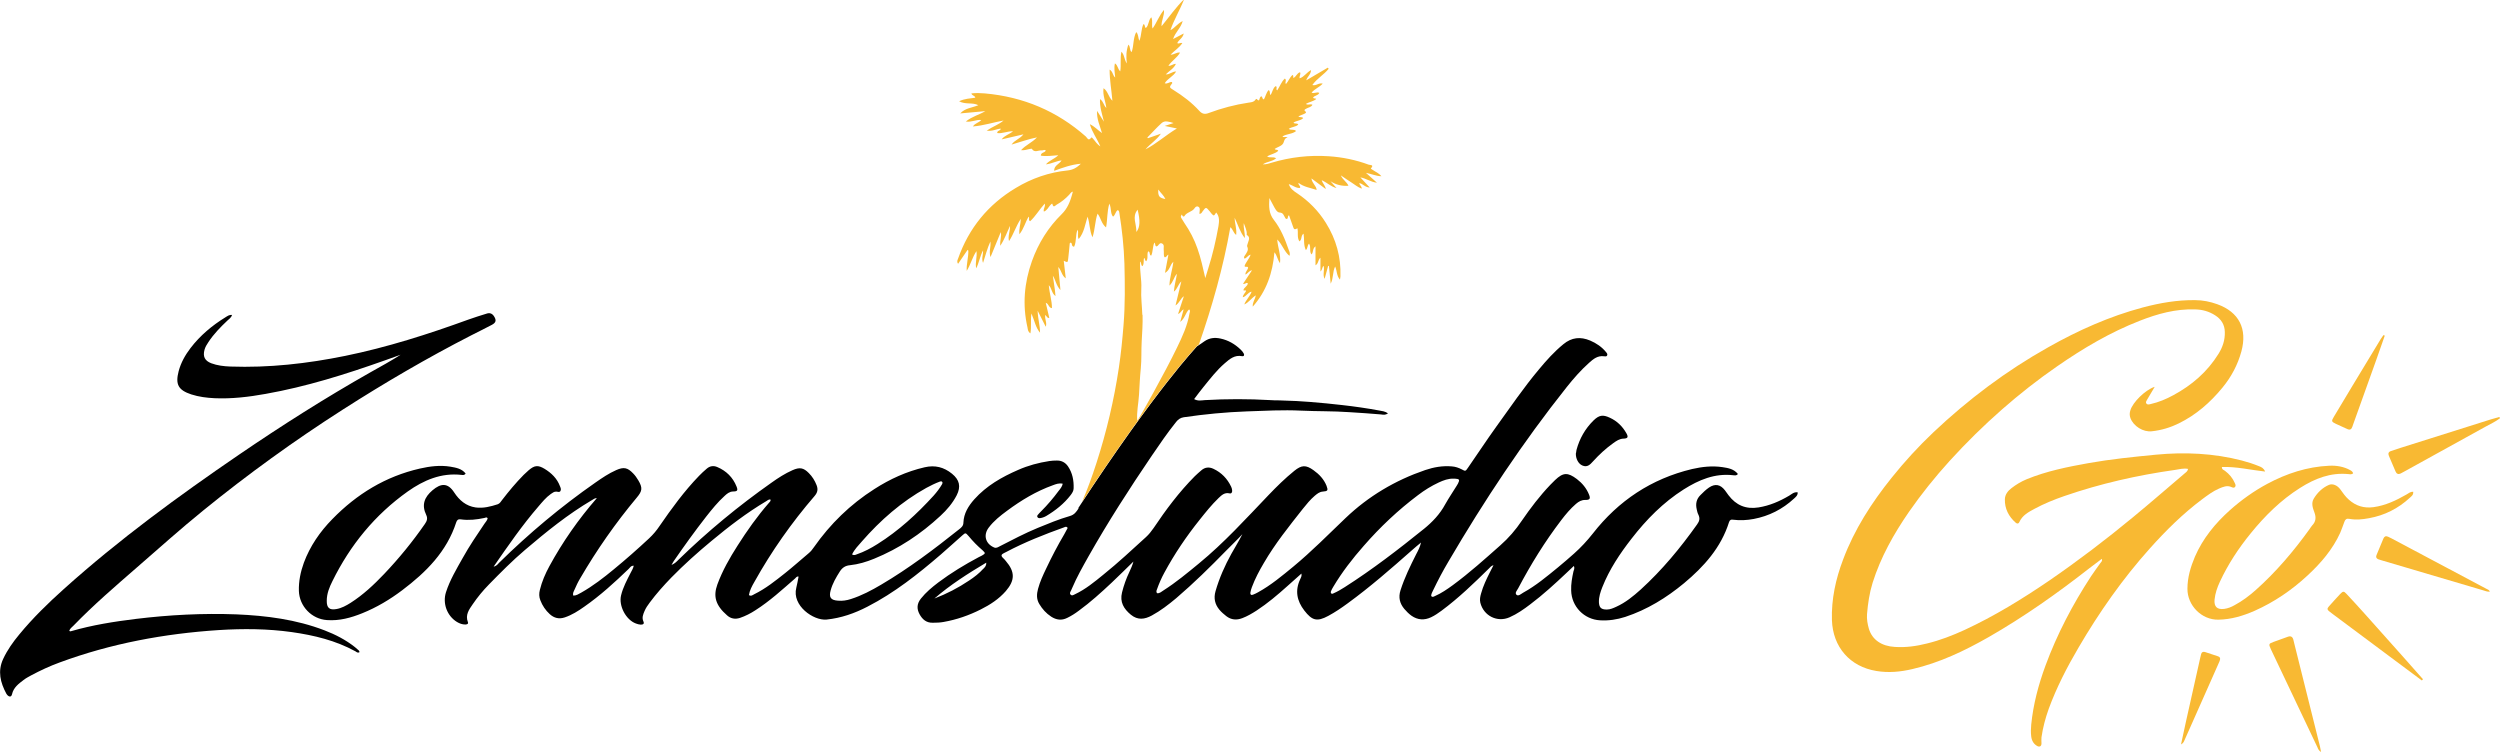 <?xml version="1.0" encoding="UTF-8"?>
<svg id="Layer_1" data-name="Layer 1" xmlns="http://www.w3.org/2000/svg" viewBox="0 0 197.32 59.36">
  <defs>
    <style>
      .cls-1 {
        fill: #f8b933;
      }
    </style>
  </defs>
  <g>
    <path d="M85.14,40.11c-.19.3-.35.52-.7.62-.87.25-1.71.6-2.54.94-1.02.42-2,.94-2.98,1.44-.14.07-.28.18-.46.1-.68-.29-.87-.98-.42-1.57.4-.53.92-.94,1.45-1.33,1.12-.83,2.3-1.54,3.61-2.01.24-.09.49-.19.78-.12-.05.23-.19.4-.32.56-.42.57-.88,1.11-1.38,1.61-.09.09-.19.19-.27.29-.04.05-.07.12-.02.18.04.06.1.08.17.08.18-.02.35-.08.51-.17.74-.44,1.41-.97,1.94-1.66.12-.16.23-.33.23-.53.02-.62-.09-1.21-.45-1.74-.21-.3-.51-.46-.88-.45-.2,0-.4.01-.59.04-.85.13-1.67.35-2.46.7-1.29.56-2.5,1.25-3.46,2.32-.47.53-.83,1.11-.86,1.84,0,.25-.16.39-.33.52-1.97,1.57-3.98,3.09-6.15,4.37-.76.45-1.55.87-2.4,1.14-.33.11-.67.16-1.02.13-.57-.04-.73-.26-.58-.81.15-.55.43-1.03.73-1.5.2-.31.45-.46.8-.49.66-.07,1.29-.26,1.9-.51,1.96-.8,3.69-1.95,5.24-3.39.51-.47.96-1,1.28-1.62.35-.69.22-1.22-.37-1.7-.64-.52-1.34-.7-2.16-.51-1.43.33-2.74.93-3.97,1.72-1.9,1.21-3.48,2.75-4.77,4.59-.12.18-.25.34-.42.48-.62.52-1.22,1.06-1.85,1.56-.77.61-1.54,1.23-2.44,1.67-.12.06-.24.18-.42.07.06-.38.24-.71.43-1.04,1.35-2.42,2.94-4.68,4.75-6.78.24-.28.29-.53.16-.86-.14-.36-.34-.68-.61-.95-.42-.43-.73-.48-1.29-.23-.59.26-1.13.61-1.65.98-2.6,1.83-5.05,3.85-7.33,6.07-.15.15-.29.31-.57.43.09-.15.13-.24.18-.31.82-1.19,1.67-2.37,2.56-3.51.45-.57.9-1.13,1.44-1.62.19-.18.39-.35.68-.36.34,0,.4-.08.27-.4-.29-.72-.81-1.23-1.52-1.53-.3-.13-.59-.08-.83.13-.21.18-.42.37-.61.57-1.17,1.21-2.16,2.57-3.11,3.95-.24.36-.51.68-.83.98-.9.84-1.83,1.66-2.78,2.44-.81.67-1.65,1.32-2.57,1.84-.2.11-.39.24-.63.24-.07-.19.04-.34.1-.48.13-.3.27-.6.44-.88,1.31-2.25,2.8-4.38,4.47-6.38.44-.52.47-.77.12-1.36-.12-.2-.25-.39-.41-.55-.44-.46-.74-.52-1.33-.26-.59.26-1.12.62-1.65.99-2.71,1.89-5.23,4-7.58,6.31-.11.11-.2.27-.45.32,1.15-1.66,2.26-3.27,3.54-4.75.3-.35.59-.71.97-.98.14-.09.26-.2.44-.19.11,0,.23.08.32-.04.08-.13.02-.26-.03-.38-.23-.62-.68-1.05-1.22-1.38-.52-.31-.79-.28-1.25.11-.14.12-.27.24-.4.37-.61.62-1.17,1.29-1.7,1.98-.1.13-.18.28-.35.34-.56.18-1.13.33-1.74.25-.76-.11-1.29-.57-1.69-1.18-.51-.79-1.06-.73-1.71-.18-.65.55-.88,1.16-.5,1.95.13.27.06.48-.11.72-.97,1.4-2.04,2.71-3.21,3.94-.81.85-1.66,1.65-2.65,2.28-.35.22-.71.42-1.12.49-.55.1-.77-.1-.76-.66,0-.56.21-1.07.45-1.55,1.4-2.84,3.35-5.23,5.94-7.07,1.26-.89,2.64-1.49,4.24-1.31.1.01.23.05.33-.11-.31-.39-.76-.46-1.21-.54-.81-.13-1.61-.03-2.4.15-2.71.62-4.98,2.01-6.91,3.99-.98,1-1.76,2.13-2.25,3.45-.26.72-.41,1.45-.39,2.22.04,1.21,1.01,2.22,2.22,2.3.98.07,1.89-.18,2.78-.54,1.14-.46,2.18-1.08,3.16-1.82,1.88-1.42,3.51-3.04,4.26-5.36.06-.18.15-.26.36-.23.63.09,1.25.02,1.86-.11.09-.02.19-.1.26.03-.04.17-.16.29-.25.42-.6.89-1.2,1.77-1.72,2.71-.49.87-1.01,1.74-1.32,2.7-.28.88.08,1.87.87,2.35.2.12.42.2.65.2.12,0,.27-.04.21-.19-.22-.57.09-.99.38-1.41.38-.56.81-1.08,1.28-1.56.92-.94,1.85-1.88,2.85-2.73,1.68-1.43,3.39-2.82,5.3-3.94.1-.06.19-.14.37-.15-1.47,1.69-2.71,3.47-3.75,5.38-.32.59-.59,1.21-.75,1.87-.07.28-.07.55.04.82.16.42.41.79.74,1.09.34.31.73.41,1.18.26.57-.19,1.07-.51,1.55-.85,1.26-.88,2.39-1.91,3.49-2.97.11-.1.18-.27.41-.26-.05.23-.16.39-.25.57-.29.57-.6,1.14-.75,1.77-.2.82.38,1.93,1.17,2.22.12.05.25.08.38.09.17,0,.31-.05.21-.26-.13-.29-.02-.55.09-.81.1-.24.25-.46.41-.67.52-.7,1.1-1.35,1.71-1.98,1-1.02,2.07-1.98,3.17-2.89,1.37-1.14,2.78-2.22,4.31-3.13.1-.06.2-.17.35-.13.02.13-.07.19-.13.26-.92,1.05-1.73,2.2-2.48,3.38-.62.97-1.19,1.97-1.59,3.06-.34.94-.14,1.65.77,2.44.29.26.63.32,1.01.2.44-.15.85-.36,1.23-.61,1.13-.72,2.11-1.62,3.12-2.5.08-.07.13-.19.28-.15-.06.31-.11.6-.18.88-.36,1.41,1.36,2.61,2.39,2.51,1.15-.12,2.21-.49,3.23-1.02,2.12-1.09,3.98-2.56,5.78-4.11.57-.49,1.13-1.01,1.7-1.51.26-.23.26-.22.5.05.17.2.34.4.53.59.18.19.38.36.58.54.23.22.23.24-.06.41-.09.05-.18.09-.26.13-1.11.59-2.18,1.24-3.18,1.99-.5.38-.98.78-1.37,1.27-.32.4-.35.8-.11,1.24.23.42.55.69,1.06.67.28,0,.56-.01.83-.06,1.03-.18,2.01-.52,2.94-.99.74-.37,1.43-.82,1.98-1.45.73-.85.73-1.52,0-2.37-.07-.09-.15-.18-.23-.25-.18-.17-.12-.28.07-.37.06-.03.12-.06.18-.09,1.47-.78,3.02-1.39,4.58-1.95.08-.03.18-.1.28.05-.08.15-.17.33-.27.5-.52.88-.99,1.78-1.43,2.71-.25.52-.49,1.04-.64,1.6-.11.41-.13.81.1,1.19.24.4.54.74.94,1,.4.26.82.32,1.26.1.33-.16.63-.35.92-.57.92-.67,1.76-1.43,2.59-2.21.58-.55,1.15-1.11,1.72-1.67-.08.3-.2.56-.32.82-.25.52-.44,1.06-.58,1.62-.19.76.14,1.3.7,1.76.54.44,1.08.37,1.65.06.7-.38,1.32-.86,1.93-1.37,1.38-1.18,2.67-2.45,3.93-3.74.43-.44.88-.86,1.29-1.31-.27.53-.58,1.04-.87,1.55-.52.94-.95,1.91-1.25,2.95-.16.56-.05,1.04.31,1.47.16.19.35.35.54.5.39.3.81.33,1.26.16.4-.15.77-.37,1.13-.6.87-.57,1.66-1.24,2.43-1.93.36-.32.72-.64,1.11-.99.04.2-.04.32-.09.43-.43.9-.28,1.71.32,2.49.61.79,1,.9,1.89.42.54-.29,1.04-.63,1.53-.99,1.77-1.29,3.42-2.73,5.06-4.18.24-.21.48-.42.73-.62-.08.35-.23.64-.38.92-.47.93-.92,1.85-1.24,2.85-.18.56-.06,1.04.3,1.47.17.2.36.39.57.54.49.34,1.01.37,1.54.12.3-.14.57-.33.83-.52,1.35-1,2.56-2.17,3.76-3.35.08-.08.15-.19.34-.24-.12.23-.2.39-.28.55-.27.54-.54,1.09-.7,1.68-.07.24-.12.48-.06.73.26,1.04,1.34,1.58,2.31,1.15.59-.26,1.12-.63,1.63-1.02,1.01-.76,1.95-1.62,2.87-2.49.19-.18.37-.35.57-.54.09.2,0,.31-.03.43-.11.5-.2,1-.18,1.51.03,1.26,1.02,2.28,2.28,2.35.68.04,1.34-.06,1.99-.27,1.73-.57,3.25-1.51,4.64-2.66,1.57-1.31,2.92-2.81,3.55-4.82.06-.18.16-.22.33-.19.54.07,1.08.04,1.62-.06,1.21-.23,2.27-.77,3.17-1.6.14-.13.31-.25.3-.5-.29-.05-.47.14-.67.26-.76.45-1.55.79-2.42.93-1,.16-1.77-.17-2.37-.96-.1-.13-.19-.27-.29-.4-.36-.46-.77-.53-1.25-.21-.25.17-.46.38-.67.59-.33.32-.4.7-.3,1.13.03.14.06.29.13.42.14.29.09.51-.1.77-1.32,1.86-2.76,3.6-4.45,5.14-.59.53-1.2,1.03-1.93,1.36-.24.11-.48.22-.75.22-.44,0-.6-.15-.62-.58-.01-.42.12-.81.27-1.19.56-1.41,1.39-2.65,2.31-3.83,1.17-1.51,2.49-2.85,4.11-3.88,1.19-.75,2.45-1.29,3.91-1.12.12.01.26.05.37-.1-.32-.4-.77-.47-1.22-.54-.81-.12-1.61-.03-2.4.15-3.21.77-5.81,2.5-7.83,5.09-.45.57-.94,1.1-1.48,1.58-.42.37-.84.74-1.27,1.09-.88.72-1.75,1.45-2.75,2-.16.09-.37.3-.52.17-.17-.15.05-.36.13-.52.99-1.88,2.11-3.69,3.4-5.38.35-.46.72-.9,1.16-1.28.22-.19.45-.32.75-.31.34,0,.41-.1.28-.42-.2-.5-.53-.9-.96-1.23-.72-.54-1.08-.53-1.72.08-.13.12-.26.25-.38.38-.83.87-1.56,1.83-2.24,2.82-.49.73-1.05,1.38-1.71,1.96-1.22,1.08-2.43,2.17-3.75,3.14-.44.32-.89.63-1.39.85-.1.04-.2.13-.31,0,0-.17.09-.31.16-.46.37-.77.77-1.53,1.21-2.27,2.81-4.79,5.87-9.41,9.33-13.76.54-.68,1.12-1.34,1.77-1.92.33-.3.68-.58,1.18-.51.08.01.18.03.23-.05.06-.1,0-.19-.07-.27-.34-.42-.77-.71-1.26-.92-.76-.32-1.46-.26-2.12.29-.72.59-1.33,1.27-1.92,1.98-1.21,1.44-2.26,2.99-3.36,4.51-.77,1.07-1.49,2.17-2.24,3.25-.2.29-.2.3-.49.14-.25-.13-.51-.22-.8-.24-.72-.06-1.41.06-2.09.29-2.37.81-4.49,2.07-6.29,3.79-1.36,1.3-2.67,2.63-4.12,3.83-.89.73-1.77,1.47-2.79,2.03-.13.07-.26.14-.4.19-.16.06-.22-.03-.2-.17.02-.14.07-.29.12-.43.25-.67.58-1.29.94-1.9.89-1.53,1.99-2.9,3.08-4.28.29-.36.58-.72.93-1.02.19-.16.38-.32.64-.34.4-.03.44-.09.3-.46-.21-.52-.58-.91-1.03-1.23-.6-.43-.94-.41-1.51.05-.73.59-1.4,1.25-2.05,1.93-1.77,1.85-3.5,3.76-5.49,5.39-.9.74-1.8,1.49-2.79,2.12-.16.1-.3.25-.51.22-.08-.12-.04-.21,0-.31.16-.45.35-.89.58-1.31.8-1.48,1.74-2.87,2.79-4.18.47-.59.94-1.18,1.49-1.71.24-.23.48-.46.86-.37.17.04.23-.1.21-.25-.01-.1-.04-.2-.08-.28-.3-.63-.76-1.11-1.4-1.41-.34-.16-.67-.13-.96.13-.17.15-.35.3-.51.46-1.23,1.24-2.28,2.64-3.25,4.09-.18.26-.37.5-.6.71-1.11,1.01-2.2,2.03-3.37,2.97-.7.57-1.4,1.15-2.23,1.54-.11.05-.25.16-.36.02-.09-.1,0-.22.05-.32.02-.06.06-.12.08-.18.37-.87.83-1.68,1.29-2.5,1.54-2.72,3.23-5.35,4.99-7.94.62-.91,1.24-1.82,1.93-2.68.16-.2.34-.33.61-.37,1.65-.24,3.3-.4,4.96-.46,1.43-.05,2.85-.13,4.29-.06,1.26.06,2.53.03,3.8.12.84.05,1.67.11,2.51.18.17.02.34.07.55-.09-.24-.16-.47-.18-.69-.22-.97-.18-1.95-.32-2.93-.43-1.65-.19-3.3-.33-4.97-.37-.23,0-.46,0-.69-.02-1.73-.1-3.45-.1-5.18,0-.26.02-.54.09-.84-.08.26-.34.49-.66.74-.96.53-.65,1.04-1.32,1.68-1.87.39-.34.78-.67,1.36-.56.17.03.2-.1.13-.22-.06-.11-.15-.22-.25-.31-.45-.43-.97-.73-1.58-.86-.46-.1-.88-.05-1.27.22-.19.14-.39.27-.59.4-.02.05-3.18,3.3-9.37,12.77ZM68.02,42.74c1.47-1.68,3.13-3.14,5.09-4.23.35-.19.7-.36,1.07-.5.06-.02.13-.04.18.02.05.06.03.12,0,.18-.19.33-.42.63-.67.91-1.32,1.45-2.76,2.77-4.43,3.82-.52.33-1.05.61-1.63.81-.11.04-.21.11-.38.01.2-.41.5-.71.78-1.03ZM77.62,44.88c-.33.37-.72.67-1.13.94-.86.58-1.77,1.05-2.74,1.42,1.25-1.08,2.63-1.96,4.09-2.83.02.25-.11.35-.21.47ZM112.38,41.75c-2.01,1.62-4.06,3.2-6.24,4.59-.29.19-.59.36-.91.5-.06.03-.13.05-.18-.03-.02-.04-.02-.1,0-.14.05-.12.11-.24.18-.35.69-1.16,1.52-2.23,2.41-3.24,1.29-1.48,2.71-2.82,4.28-4,.51-.39,1.06-.73,1.64-1,.37-.17.76-.32,1.18-.3.03,0,.07,0,.1,0,.35.02.39.08.24.38-.03.06-.07.11-.1.17-.3.49-.63.97-.91,1.47-.42.78-1.01,1.4-1.7,1.96Z"/>
    <path d="M18.31,24.87c-.07.22-.24.31-.36.43-.55.52-1.08,1.06-1.5,1.7-.13.19-.25.39-.31.61-.14.53.02.86.53,1.06.48.18.99.24,1.5.26,3.06.11,6.07-.23,9.07-.84,3.33-.68,6.55-1.71,9.74-2.87.46-.17.94-.31,1.41-.46.25-.09.45-.03.6.2.2.31.17.5-.17.68-.54.29-1.09.55-1.63.83-3.47,1.78-6.84,3.75-10.12,5.85-3.83,2.45-7.51,5.11-11.04,7.98-1.79,1.45-3.5,2.99-5.24,4.5-1.7,1.48-3.41,2.95-4.98,4.57-.12.13-.28.23-.34.4.04.09.11.06.17.04,1.66-.48,3.37-.75,5.08-.96,2.63-.32,5.28-.46,7.93-.36,2.37.1,4.72.4,6.96,1.26.86.33,1.68.75,2.41,1.33.1.08.2.17.3.26.03.03.04.08.06.13-.14.09-.23,0-.32-.06-1.57-.86-3.27-1.27-5.03-1.52-1.92-.27-3.85-.28-5.76-.16-4.3.28-8.51,1.06-12.57,2.56-.77.28-1.52.63-2.25,1.02-.2.11-.41.22-.59.36-.39.3-.79.59-.91,1.12-.05.22-.2.24-.36.08-.03-.04-.07-.08-.09-.12-.47-.88-.7-1.77-.25-2.74.33-.71.78-1.34,1.27-1.93,1.07-1.3,2.27-2.47,3.52-3.59,4.33-3.89,9.02-7.32,13.82-10.6,3.37-2.3,6.82-4.49,10.37-6.5.8-.45,1.61-.89,2.39-1.39-.42.15-.84.3-1.26.45-3.07,1.09-6.18,2.07-9.4,2.64-1.33.24-2.67.4-4.02.34-.63-.03-1.25-.11-1.84-.3-1.03-.34-1.27-.79-1-1.83.18-.68.52-1.28.94-1.83.76-.99,1.7-1.78,2.76-2.43.15-.09.29-.21.52-.18Z"/>
  </g>
  <path d="M124.39,35.77c.01-.07.02-.17.04-.26.24-.89.68-1.67,1.34-2.32.44-.43.74-.48,1.29-.22.57.26,1,.68,1.31,1.23.17.3.11.41-.23.42-.32.01-.56.18-.8.35-.59.42-1.12.91-1.61,1.45-.23.26-.46.49-.84.32-.31-.13-.53-.54-.51-.97Z"/>
  <g>
    <path class="cls-1" d="M170.05,30.56c-.23.39-.41.68-.58.98-.05.1-.15.21-.05.32.08.1.22.06.33.03.63-.14,1.22-.39,1.79-.7,1.46-.79,2.68-1.84,3.56-3.26.33-.53.52-1.09.5-1.73-.01-.58-.29-1.01-.76-1.31-.48-.31-1.01-.46-1.59-.47-1.53-.05-2.97.35-4.37.9-2.33.91-4.46,2.17-6.51,3.59-1.52,1.05-2.97,2.19-4.35,3.4-1.46,1.28-2.84,2.64-4.15,4.08-1.15,1.27-2.22,2.6-3.2,4.01-1.2,1.74-2.23,3.57-2.87,5.6-.25.81-.37,1.63-.44,2.47-.03.4.04.79.15,1.17.26.85.99,1.36,2.04,1.42.86.06,1.71-.06,2.54-.27,1.03-.25,2.01-.63,2.97-1.07,2.35-1.09,4.55-2.44,6.69-3.9,2.27-1.56,4.45-3.22,6.57-4.97,1.4-1.15,2.76-2.34,4.14-3.51.1-.08.21-.16.24-.33-.36-.07-.7.03-1.03.08-2.97.42-5.89,1.08-8.73,2.06-.81.28-1.6.6-2.36,1.01-.48.26-.96.51-1.2,1.05-.06.14-.18.14-.28.05-.56-.49-.88-1.11-.86-1.86.01-.36.23-.65.52-.87.36-.28.76-.52,1.19-.7,1.58-.65,3.24-.98,4.91-1.28,1.75-.31,3.52-.49,5.28-.66,2.29-.22,4.57-.12,6.81.46.46.12.92.27,1.36.45.18.07.36.15.47.42-1.17-.13-2.27-.4-3.41-.36-.01.2.14.23.24.3.35.26.62.59.79.99.04.09.08.19.01.28-.07.1-.18.06-.27.02-.36-.17-.68-.02-.99.11-.49.21-.91.53-1.33.84-1.52,1.14-2.87,2.47-4.13,3.88-2.16,2.41-4.01,5.05-5.64,7.84-.91,1.55-1.73,3.14-2.35,4.83-.26.73-.46,1.48-.57,2.24-.02.16,0,.33,0,.49,0,.21-.14.3-.32.21-.3-.16-.45-.43-.49-.76-.04-.31-.03-.62,0-.94.16-1.6.57-3.14,1.12-4.64.92-2.5,2.15-4.84,3.6-7.06.23-.36.5-.7.74-1.05.06-.09.18-.15.11-.33-.33.25-.66.49-.98.74-2.53,1.98-5.15,3.83-7.94,5.43-1.91,1.09-3.88,2.03-6.03,2.53-.94.22-1.88.31-2.84.15-2.09-.34-3.44-1.89-3.51-4.02-.05-1.65.3-3.24.88-4.77.89-2.38,2.25-4.49,3.84-6.47,1.01-1.26,2.1-2.45,3.27-3.56,2.76-2.61,5.78-4.88,9.1-6.74,2.36-1.33,4.82-2.43,7.44-3.13,1.36-.36,2.73-.6,4.14-.58.6,0,1.18.12,1.74.32,1.72.62,2.39,1.94,1.91,3.72-.29,1.07-.8,2.02-1.5,2.87-.96,1.17-2.08,2.15-3.45,2.82-.67.33-1.38.54-2.12.62-.68.08-1.45-.4-1.69-1.04-.08-.21-.07-.42,0-.63.19-.62,1.15-1.58,1.91-1.84Z"/>
    <path class="cls-1" d="M190.47,38.84c.02.23-.15.34-.27.45-.92.85-1.99,1.39-3.22,1.61-.52.1-1.04.15-1.57.05-.2-.04-.31.05-.37.23-.11.29-.21.59-.33.87-.6,1.32-1.53,2.4-2.59,3.38-1.24,1.15-2.62,2.09-4.17,2.78-.91.4-1.84.68-2.85.7-1.33.03-2.46-1.13-2.45-2.44,0-.89.25-1.72.59-2.53.63-1.45,1.61-2.64,2.77-3.68.9-.8,1.88-1.5,2.94-2.07,1.53-.82,3.15-1.35,4.88-1.43.57-.03,1.15.06,1.67.35.06.03.11.07.16.12.03.03.05.08.07.12-.11.12-.25.08-.37.07-1.42-.14-2.65.35-3.82,1.09-1.52.96-2.78,2.21-3.9,3.59-.96,1.18-1.79,2.44-2.43,3.82-.21.45-.37.91-.42,1.41-.05.55.2.8.76.73.3-.04.57-.15.83-.3.6-.32,1.14-.73,1.64-1.17,1.62-1.44,3.01-3.08,4.27-4.83.07-.09.12-.2.2-.28.3-.31.33-.64.18-1.04-.13-.35-.27-.73-.04-1.1.29-.47.68-.85,1.19-1.07.29-.12.66.03.9.36.2.28.4.57.66.8.56.5,1.19.7,1.95.6.95-.13,1.79-.53,2.61-1,.16-.09.31-.24.54-.21Z"/>
    <path class="cls-1" d="M183.2,59.36c-.2-.13-.24-.26-.29-.38-1.23-2.58-2.46-5.17-3.68-7.75-.18-.39-.17-.43.23-.57.37-.14.74-.26,1.11-.4.24-.09.38,0,.44.23.02.1.05.19.07.29.67,2.69,1.35,5.39,2.02,8.09.03.14.06.28.1.49Z"/>
    <path class="cls-1" d="M196.5,46.7c-.19.01-.36-.06-.52-.11-2.66-.79-5.33-1.58-7.99-2.36-.09-.03-.19-.06-.28-.09-.15-.06-.2-.17-.14-.32.18-.44.36-.88.55-1.32.07-.16.19-.22.36-.14.09.04.18.08.27.13,2.5,1.33,4.99,2.65,7.49,3.98.1.05.22.08.28.23Z"/>
    <path class="cls-1" d="M197.32,33.01c-.35.27-.75.45-1.13.66-2.14,1.19-4.28,2.37-6.43,3.55-.09.05-.17.09-.26.14-.21.11-.35.04-.43-.16-.18-.41-.35-.82-.52-1.22-.08-.19-.03-.32.17-.38.25-.08.5-.17.75-.25,2.37-.75,4.73-1.49,7.1-2.24.23-.07.47-.13.7-.2.02.03.04.07.05.1Z"/>
    <path class="cls-1" d="M191.14,53.7c-.51-.38-1.02-.76-1.53-1.14-1.82-1.36-3.64-2.72-5.46-4.07-.11-.08-.21-.16-.31-.24-.15-.11-.18-.22-.04-.37.3-.33.59-.67.9-.99.23-.24.29-.25.52,0,.47.5.94,1.02,1.4,1.53,1,1.12,1.99,2.23,2.99,3.35.54.61,1.09,1.22,1.63,1.84-.03.03-.05.06-.08.09Z"/>
    <path class="cls-1" d="M188.23,26.48c-.23.66-.46,1.33-.7,1.99-.59,1.66-1.19,3.31-1.78,4.97-.03.08-.06.15-.08.23-.07.21-.18.3-.41.19-.29-.14-.6-.27-.9-.41-.35-.17-.36-.21-.15-.56.49-.82.98-1.64,1.47-2.45.74-1.22,1.48-2.45,2.22-3.67.07-.11.15-.21.22-.32.03.01.07.03.1.04Z"/>
    <path class="cls-1" d="M172.14,58.77c.15-.68.28-1.29.41-1.89.37-1.65.74-3.3,1.11-4.96.02-.1.05-.19.07-.29.04-.16.15-.21.3-.17.35.11.69.22,1.03.34.22.08.19.23.12.4-.22.49-.44.99-.66,1.49-.7,1.58-1.4,3.16-2.1,4.73-.05.1-.07.22-.28.34Z"/>
  </g>
  <path class="cls-1" d="M76.43,19.78c.01.55-.16,1.06-.13,1.6.31-.49.44-1.07.77-1.56.07.46-.12.91-.02,1.36.22-.43.28-.91.54-1.42.02.37-.14.63,0,.99.2-.6.32-1.12.58-1.69.06.44-.14.77.01,1.23.3-.72.55-1.35.81-1.97.08.34-.08.65-.04,1.08.36-.55.53-1.07.77-1.57.02.41-.19.8-.08,1.2.36-.53.53-1.15.93-1.76-.01.45-.16.79-.11,1.22.36-.45.46-.95.73-1.39.1.13-.06.27.12.36.43-.4.73-.93,1.15-1.39.08.25-.14.4-.07.63.26-.09.35-.34.51-.51.05-.05.15-.18.17-.07.08.32.23.09.32.04.38-.21.71-.48,1-.79.08-.09.14-.21.29-.25-.2.83-.46,1.37-.87,1.77-1.08,1.06-1.85,2.3-2.36,3.72-.61,1.71-.76,3.46-.35,5.24.03.15.02.32.23.46.09-.52,0-1,.08-1.57.25.58.33,1.11.68,1.52,0-.56-.17-1.08-.19-1.74.25.49.44.88.64,1.27.12-.32-.1-.59-.04-.94.07.08.1.11.13.15.04.05.07.12.19.09-.09-.39-.18-.78-.28-1.19.26.08.21.39.49.42,0-.61-.2-1.17-.25-1.81.25.25.21.62.53.86-.04-.59-.15-1.09-.21-1.61.22.33.25.76.6,1.13-.06-.64-.11-1.18-.17-1.82.27.31.26.67.59.9-.06-.51-.11-.95-.16-1.39.3.15.32.15.35-.15.05-.39.08-.78.12-1.18,0-.05.02-.09.09-.1.14.06.02.31.26.32.2-.42.09-.91.27-1.34.11.22-.04.48.09.74.44-.53.5-1.15.7-1.77.19.54.14,1.08.39,1.63.21-.65.19-1.27.4-1.87.27.35.29.78.67,1.09.12-.64.07-1.25.26-1.88.18.38.06.75.29,1.03.2-.14.18-.41.38-.52.1.06.11.14.12.22.21,1.33.36,2.68.4,4.02.04,1.61.06,3.22-.07,4.83-.09,1.13-.2,2.26-.37,3.38-.38,2.54-.97,5.04-1.76,7.49-.34,1.05-.71,2.09-1.15,3.1,6.01-9.14,9.08-12.3,9.1-12.34.04-.03.08-.06.13-.09,1.05-3.03,1.92-6.08,2.48-9.26.22.18.23.45.46.61.06-.49-.12-.91-.12-1.35.26.54.42,1.12.8,1.6.03-.4-.12-.78-.08-1.18.1.31.27.59.23.93.33.19.14.44.08.68-.02.08-.07.18-.04.24.14.28-.04.47-.16.67-.05.08-.14.15-.06.28.19-.03.27-.27.49-.31-.12.35-.39.6-.48.9.08.14.21-.02.28.11,0,.19-.23.32-.21.56.19-.08.26-.29.52-.34-.26.39-.48.73-.71,1.07.19.05.25-.14.38-.04-.02.24-.31.32-.35.54.07.09.18-.06.21.07-.07.16-.24.27-.26.49.29-.06.39-.39.7-.44-.15.4-.45.65-.58,1.01.35-.15.54-.49.91-.72-.07.35-.28.58-.24.89,1.07-1.21,1.57-2.64,1.71-4.29.22.27.23.57.44.86.08-.68-.18-1.23-.22-1.87.41.4.54.94.96,1.29.08-.19,0-.33-.05-.46-.29-.84-.63-1.68-1.18-2.38-.4-.51-.39-1.04-.35-1.72.14.26.23.43.32.6.12.22.27.53.47.54.32.02.33.22.44.39.04.07.07.15.17.11.1-.05.01-.21.15-.28.12.34.23.65.34.96.07.22.2.14.32.06.09.34-.05.72.16,1.04.23-.14.09-.46.33-.61.07.45-.02.88.18,1.3.16-.15.1-.37.25-.51.18.26,0,.59.19.85.18-.18.06-.45.32-.64v1.5c.26-.16.18-.43.39-.6v1.09c.17-.15.12-.35.25-.45.1.34-.1.68.08,1.03.09-.34.19-.69.28-1.03.02,0,.04.01.06.02.04.44.09.88.14,1.39.23-.46.14-.93.35-1.36.16.35.1.72.38,1.04.02-.14.04-.2.04-.26.05-1.52-.34-2.93-1.15-4.22-.59-.95-1.36-1.73-2.29-2.35-.26-.17-.51-.34-.64-.71.34.1.58.34.89.3.06-.18-.16-.22-.12-.4.42.33.93.39,1.43.56-.02-.33-.36-.51-.41-.91.42.31.78.58,1.13.84-.03-.27-.24-.42-.32-.7.44.2.74.52,1.17.62-.16-.18-.32-.36-.48-.54.43.28.89.4,1.42.36-.13-.31-.44-.45-.6-.82.34.23.59.41.85.57.25.16.48.36.8.48,0-.22-.19-.28-.19-.44.28.05.44.33.82.35-.28-.31-.51-.56-.74-.8.46.08.83.37,1.31.42-.27-.24-.53-.48-.87-.78.45.09.78.25,1.22.27-.22-.27-.46-.34-.65-.48-.06-.05-.21-.1-.17-.15.27-.29-.08-.25-.17-.28-1.02-.38-2.09-.6-3.18-.67-1.52-.1-3.02.07-4.49.51-.2.06-.41.14-.7.13.36-.24.75-.21,1.05-.48-.24-.15-.48,0-.71-.14.29-.19.66-.22.88-.45-.08-.14-.22-.03-.28-.15.2-.14.47-.19.63-.38.14-.16.08-.45.39-.53-.17-.08-.3.04-.41-.07.33-.22.77-.17,1.08-.43-.18-.18-.41-.03-.58-.17.23-.17.55-.14.75-.34-.1-.15-.27-.02-.38-.15.23-.17.56-.14.77-.36-.11-.13-.27-.02-.38-.14.17-.07.32-.13.47-.2.07-.03.19-.1.1-.17-.16-.13-.08-.16.04-.23.16-.1.39-.11.5-.31-.19-.1-.35.06-.52-.07.27-.16.59-.19.82-.39-.09-.08-.2,0-.25-.11.12-.18.4-.15.49-.37-.21-.11-.4.09-.61-.02.24-.29.61-.42.88-.71-.32-.09-.52.2-.82.11.37-.52.92-.82,1.29-1.28-.02-.03-.05-.06-.07-.09-.55.33-1.11.65-1.7,1,.09-.31.37-.47.38-.81-.36.19-.54.54-.9.65-.05-.18.12-.32.03-.48-.26.08-.3.36-.52.45-.06-.08.05-.18-.08-.23-.22.19-.31.49-.51.71-.12-.13.09-.3-.09-.43-.28.25-.39.63-.6.93-.16-.08.06-.28-.13-.33-.23.17-.24.47-.4.7-.1-.11.01-.3-.15-.39-.2.22-.24.51-.37.73-.17-.01-.08-.23-.23-.24-.02.03-.05.07-.08.1-.06.08-.02.38-.25.12-.04-.04-.09.01-.12.06-.13.19-.34.19-.53.22-1.08.16-2.13.44-3.15.82-.31.12-.52.07-.74-.17-.59-.65-1.29-1.18-2.03-1.64-.36-.22-.35-.22-.1-.56,0-.01-.02-.05-.04-.08-.19-.02-.34.18-.56.1.23-.38.67-.53.9-.93-.32,0-.5.25-.82.23.29-.29.64-.46.8-.83-.23-.01-.36.18-.59.15.26-.39.68-.62.92-1.04-.29-.05-.46.18-.75.16.33-.33.69-.55.93-.91-.17-.06-.26.09-.4,0,.11-.26.44-.39.51-.76-.3.15-.53.28-.84.44.17-.54.61-.86.76-1.42-.42.2-.62.55-.97.72.29-.85.76-1.61,1.08-2.44-.65.63-1.16,1.37-1.78,2.13-.03-.47.24-.82.19-1.29-.4.48-.57,1.01-.9,1.47-.1-.31.04-.6-.1-.89-.25.25-.18.64-.43.85-.13-.09-.03-.26-.19-.31-.19.4-.14.86-.32,1.32-.12-.26-.06-.5-.25-.69-.26.51-.18,1.07-.36,1.58-.19-.14-.07-.4-.26-.59-.17.48-.19.93-.12,1.49-.23-.33-.17-.67-.43-.93-.11.54-.01,1.03-.09,1.55-.21-.19-.18-.47-.42-.63-.09.38-.01.73.02,1.12-.21-.18-.17-.47-.44-.63,0,.84.15,1.61.22,2.46-.33-.31-.34-.75-.7-.99-.08.56.16,1.02.22,1.56-.23-.22-.22-.52-.5-.7-.03.66.18,1.21.31,1.78-.18-.28-.36-.57-.54-.85-.04.63.22,1.17.39,1.75-.32-.21-.56-.51-.96-.7.18.64.56,1.12.83,1.75-.29-.18-.39-.4-.55-.57-.05-.05-.13-.19-.18-.11-.22.3-.31,0-.41-.09-2.28-2.02-4.95-3.14-7.98-3.41-.35-.03-.7-.04-1.06,0,.05.2.26.14.31.34-.41.06-.84.07-1.28.28.51.28,1.05.07,1.52.31-.49.21-1.04.22-1.43.65l1.98-.18c-.48.29-1.03.41-1.54.82.48.07.82-.17,1.22-.12-.2.23-.49.24-.66.51.86-.07,1.63-.33,2.42-.47-.37.32-.85.47-1.33.8.46.07.77-.14,1.11-.16-.02.2-.29.12-.28.35.39.06.77-.15,1.25-.14-.33.26-.69.34-.9.64.54-.13,1.07-.25,1.72-.4-.29.37-.68.44-.94.81.7-.2,1.3-.43,2.01-.57-.4.42-.89.6-1.26,1.01.28.03.45-.05.62-.08.08-.01.22-.05.23-.03.21.35.52.1.78.13.11.01.21-.09.32,0-.05.2-.38.13-.39.41.44.08.87,0,1.38-.03-.31.3-.68.39-.98.72.48-.05.82-.27,1.24-.31-.18.3-.59.38-.59.82.69-.25,1.33-.49,2.11-.56-.34.34-.66.49-1.05.53-1.46.15-2.82.62-4.08,1.38-2.19,1.31-3.71,3.17-4.56,5.58-.04.11-.12.23,0,.41.26-.38.51-.74.75-1.1ZM93.22,16.97c.09-.07.09.05.13.09.05.04.1.04.13,0,.18-.32.6-.32.8-.62.06-.09.15-.19.29-.13.13.06.13.18.12.3,0,.08-.02.16-.03.26.17.02.2-.11.26-.19.26-.35.27-.35.56,0,.05.06.1.13.15.19.18.19.18.19.36-.1.28.33.24.7.18,1.08-.2,1.13-.46,2.25-.81,3.35-.08.25-.16.5-.23.75-.18-.8-.35-1.58-.62-2.34-.25-.72-.6-1.39-1.03-2.01-.09-.14-.18-.28-.26-.42-.03-.06-.03-.14.03-.18ZM91.63,10.55c-.34.12-.69.24-1.03.36-.01-.02-.02-.04-.04-.06.38-.38.74-.79,1.13-1.14.25-.22.55-.11.94,0-.26.09-.43.14-.7.23.34.07.6.12.96.2-.91.55-1.62,1.21-2.48,1.65.37-.44.87-.73,1.21-1.23ZM91.98,15.71c-.48-.09-.59-.22-.56-.75.22.3.44.47.56.75ZM90.16,24.85c-.02-.69-.12-1.38-.08-2.07.04-.71-.14-1.41-.09-2.14.13.1.03.28.18.37.16-.2.06-.44.13-.65.11.06.04.2.17.26.18-.23.03-.53.15-.78.2.03.05.28.24.34.15-.31.1-.68.25-1.03.11.08.03.26.16.3.18-.02.22-.33.43-.24.24.1.12.35.15.53.03.19-.03.39.06.56.18.03.17-.16.31-.2-.09.46-.17.91-.27,1.44.4-.22.38-.63.66-.88-.07.63-.29,1.2-.31,1.88.32-.29.34-.67.59-.93-.06.45-.2.88-.24,1.41.3-.23.31-.55.59-.81-.16.66-.3,1.24-.46,1.9.33-.22.39-.55.66-.73-.15.44-.29.89-.46,1.4.24-.08.24-.28.44-.36-.09.32-.17.6-.27.99.39-.3.42-.74.7-.99.13.11.05.22.03.33-.16.95-.56,1.82-.98,2.68-.91,1.9-3.05,5.72-3.14,5.78-.06-.69.1-1.37.14-2.06.04-.69.07-1.38.14-2.07.07-.71.03-1.41.07-2.12s.09-1.41.07-2.12ZM89.79,16.55c.21.85.2,1.39-.1,1.76.03-.63-.37-1.19.1-1.76Z"/>
</svg>